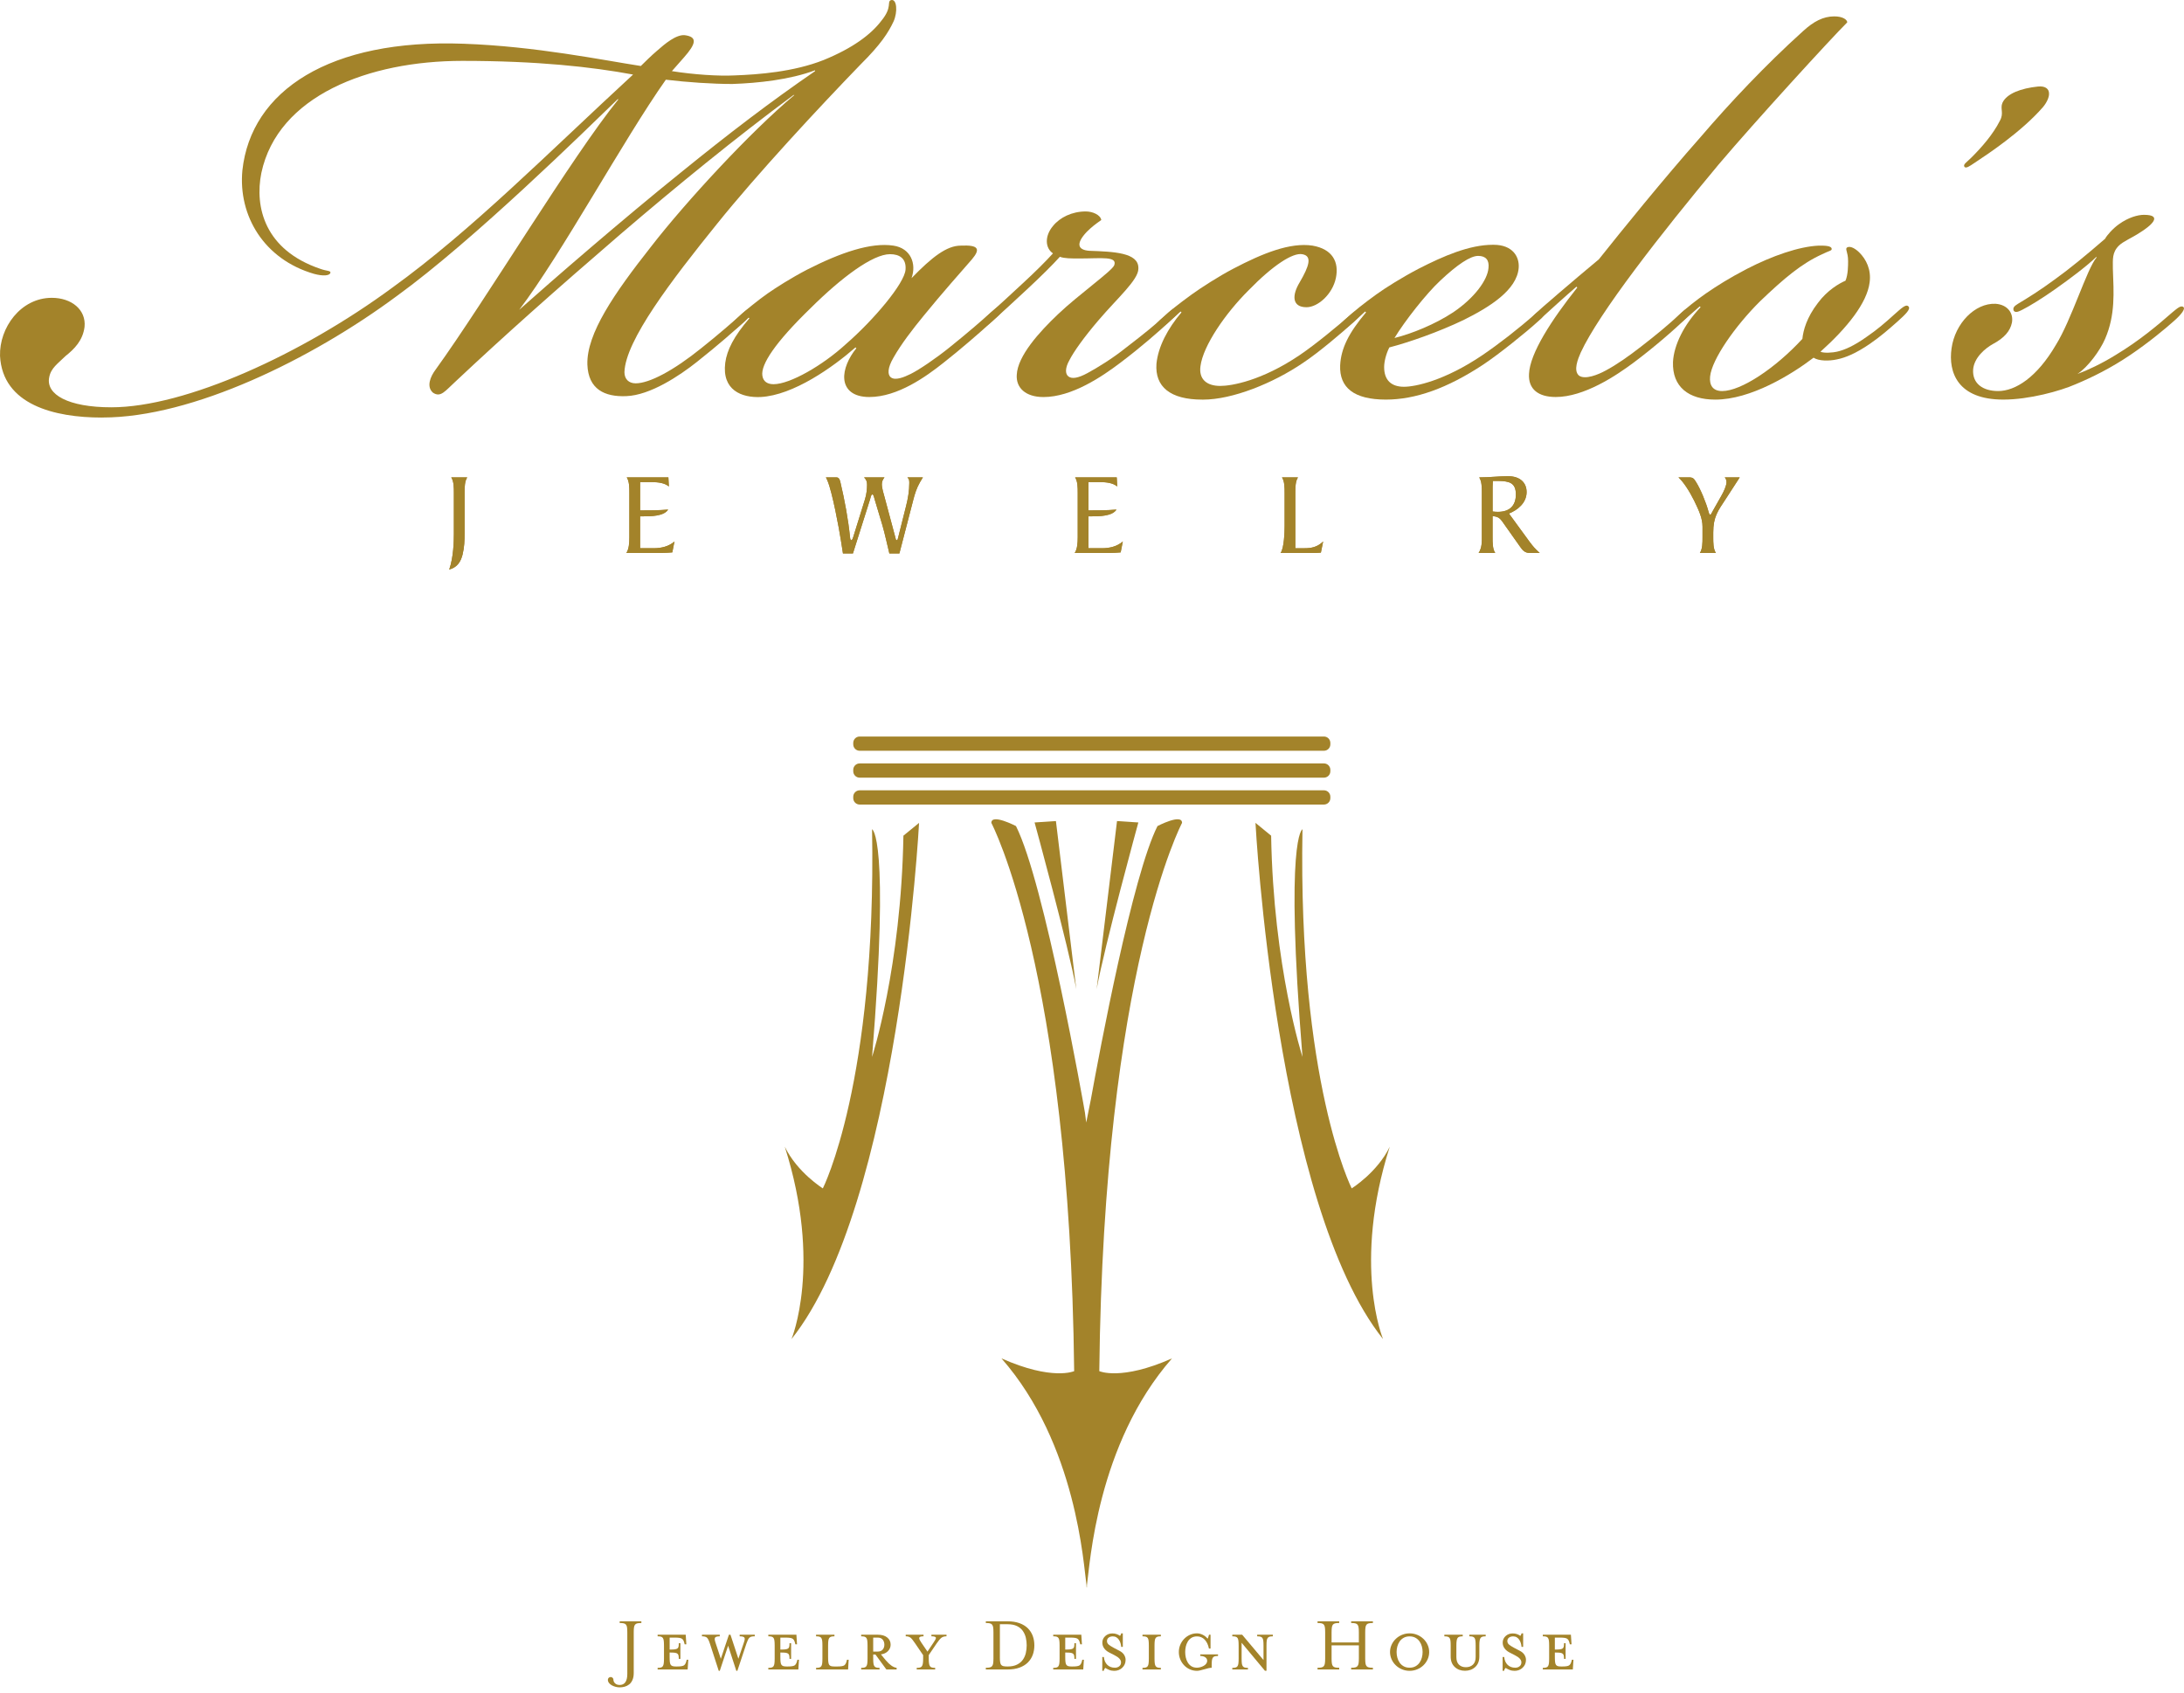 <svg width="400" height="310" viewBox="0 0 400 310" fill="none" xmlns="http://www.w3.org/2000/svg">
<g clip-path="url(#clip0_13_239)">
<path d="M18.643 76.477C9.957 76.477 0.479 74.127 0.005 65.199C-0.153 60.029 3.794 54.547 9.483 54.547C13.115 54.547 15.801 56.739 15.485 59.874C15.17 62.38 13.588 63.946 12.012 65.199C10.588 66.607 9.325 67.391 9.01 69.115C8.378 72.247 12.483 74.598 20.382 74.598C33.968 74.598 55.293 64.883 71.878 52.665C86.411 42.168 100.31 28.068 115.948 13.655C108.365 12.246 98.413 11.149 84.672 11.149C67.455 11.149 50.869 17.571 47.867 31.674C46.604 37.938 48.501 45.774 58.611 49.219C59.871 49.69 60.663 49.532 60.505 50.001C60.347 50.472 59.242 50.627 57.506 50.156C48.343 47.493 43.604 39.504 44.394 31.2C45.972 16.629 60.347 7.074 84.988 8.014C98.097 8.485 110.262 10.991 117.369 12.086C118.159 11.302 119.264 10.207 120.369 9.267C121.79 8.014 123.842 6.29 125.424 6.445C127.792 6.761 127.476 8.014 125.266 10.52C124.477 11.459 123.845 12.088 123.056 13.028C127.005 13.655 131.586 13.968 134.586 13.81C138.852 13.652 145.327 13.181 150.856 10.991C156.227 8.798 159.545 6.292 161.439 3.784C163.492 1.278 162.387 0.341 163.176 0.025C164.284 -0.288 164.439 2.218 163.65 3.942C162.7 5.979 161.279 8.172 157.645 11.775C150.064 19.608 138.691 31.829 131.268 41.07C123.053 51.251 114.525 62.374 114.367 68.17C114.367 69.423 115.156 70.208 116.419 70.208C118.946 70.208 123.369 67.857 128.424 63.783C131.584 61.274 134.268 58.926 136.007 57.358C136.799 56.731 137.428 56.105 137.904 56.576C138.22 57.047 137.589 57.671 136.483 58.769C134.431 60.648 131.586 63.156 127.637 66.288C124.479 68.794 119.108 72.398 114.685 72.555C110.738 72.711 107.736 71.3 107.578 66.757C107.417 61.117 112.475 53.755 119.266 45.14C125.584 36.991 137.431 24.144 145.488 17.408H145.33C134.749 25.241 124.005 34.014 113.58 42.945C101.576 53.283 92.416 61.43 83.411 69.892C81.517 71.616 80.725 72.866 79.304 71.927C78.041 70.829 78.833 68.95 79.78 67.697C88.942 55.007 104.736 28.687 113.267 18.19H113.109C107.265 23.83 86.727 44.04 72.67 54.223C57.032 65.817 35.234 76.469 18.806 76.469H18.648L18.643 76.477ZM124.792 31.516C133.481 24.467 141.062 18.671 149.275 13.031V12.873C144.693 14.597 138.849 15.223 134.113 15.381C130.479 15.381 125.898 15.07 121.948 14.599C114.209 25.564 102.836 46.558 95.095 56.742C101.252 51.259 113.891 40.294 124.79 31.518" fill="#A3832A"/>
<path d="M175.96 44.987C179.278 44.831 179.593 45.613 178.012 47.495C175.96 49.846 172.484 53.762 169.168 57.834C167.113 60.34 165.06 63.004 163.639 65.512C162.534 67.391 162.534 68.644 163.163 69.113C163.955 69.739 165.534 69.113 166.797 68.486C168.376 67.702 171.378 65.665 173.905 63.63C177.223 60.966 179.749 58.774 181.486 57.208C182.435 56.423 183.225 55.639 183.696 56.11C184.172 56.579 183.383 57.363 181.643 58.929C179.588 60.808 175.799 64.101 172.794 66.449C169.637 68.955 164.424 72.716 159.211 72.716C156.209 72.716 154.788 71.305 154.63 69.426C154.472 67.702 155.419 65.512 156.84 63.788L156.682 63.63C152.572 67.233 145.31 72.403 139.305 72.716C135.831 72.871 132.195 71.463 132.829 66.449C133.145 64.101 134.411 61.59 137.252 58.303L137.095 58.147C136.621 58.618 135.987 59.245 135.042 60.027C134.411 60.498 133.934 60.808 133.621 60.498C133.305 60.027 134.092 59.087 135.831 57.521C136.305 57.05 138.989 54.857 140.571 53.762C142.149 52.665 144.836 50.941 147.836 49.377C153.996 46.242 159.524 44.363 163.632 44.989C166.792 45.461 167.895 48.279 166.95 50.943C170.742 47.027 173.426 44.989 175.954 44.989M148.475 56.426C141.999 62.693 139.313 66.767 139.628 68.802C139.786 69.9 140.578 70.368 141.683 70.368C144.683 70.368 150.688 66.923 154.951 63.004C160.006 58.616 165.692 51.88 165.85 49.374C166.008 47.337 164.745 46.553 163.008 46.553C159.848 46.553 154.161 50.785 148.475 56.423" fill="#A3832A"/>
<path d="M208.494 49.219C208.494 51.254 204.702 54.547 201.226 58.618C198.542 61.753 196.647 64.417 195.856 65.983C195.064 67.394 195.064 68.489 195.698 68.96C196.329 69.428 197.434 69.273 199.171 68.333C200.91 67.394 203.752 65.67 206.278 63.635C209.754 60.971 211.649 59.405 213.704 57.526C214.809 56.428 215.759 55.957 216.072 56.27C216.546 56.742 215.441 57.679 214.175 58.934C212.283 60.658 209.12 63.477 205.173 66.454C201.858 68.96 196.329 72.721 191.116 72.721C187.798 72.721 186.062 70.997 186.22 68.649C186.377 65.201 190.327 60.816 193.803 57.526C197.592 53.923 203.594 49.693 204.068 48.595C204.7 46.874 201.697 47.342 197.75 47.342C196.169 47.342 194.908 47.342 194.116 47.029C192.853 48.44 190.643 50.633 188.114 52.983C185.43 55.491 183.533 57.215 181.796 58.781C180.375 60.034 179.744 60.347 179.428 60.034C179.112 59.721 179.586 58.937 181.165 57.529C183.062 55.804 184.483 54.552 187.325 51.888C189.538 49.851 191.59 47.813 192.853 46.403C191.432 45.463 191.274 43.27 192.853 41.391C194.116 39.825 196.329 38.727 198.858 38.727C200.121 38.727 201.542 39.354 201.7 40.294C200.595 41.078 199.963 41.547 199.016 42.489C196.963 44.681 197.437 45.779 199.489 45.934C203.913 46.092 208.494 46.247 208.494 49.066V49.224V49.219Z" fill="#A3832A"/>
<path d="M220.18 73.19C214.336 73.19 211.494 70.839 211.807 66.609C212.123 63.477 213.859 60.187 216.388 57.21L216.23 57.052C215.754 57.523 214.494 58.618 213.544 59.403C212.599 60.184 211.807 60.656 211.491 60.342C211.175 59.874 211.807 59.247 212.439 58.618C214.494 56.739 215.912 55.642 218.283 53.917C220.02 52.665 223.18 50.627 225.864 49.219C231.234 46.398 236.289 44.36 240.397 44.989C244.028 45.616 245.291 47.966 244.662 50.943C244.031 53.92 241.344 56.27 239.289 56.27C236.605 56.27 236.605 54.078 238.026 51.727C239.765 48.751 240.397 46.871 238.502 46.558C236.763 46.245 233.132 48.593 228.708 53.138C224.443 57.368 220.338 63.322 219.864 67.081C219.548 69.431 220.969 70.684 223.498 70.684C225.553 70.684 231.079 69.744 238.029 65.043C241.031 63.006 244.981 59.718 247.507 57.526C248.454 56.742 248.928 56.584 249.246 56.9C249.562 57.368 248.928 57.995 247.978 58.937C245.925 60.819 241.505 64.577 238.66 66.457C233.132 70.218 225.706 73.192 220.338 73.192H220.177L220.18 73.19Z" fill="#A3832A"/>
<path d="M271.51 65.041C274.515 63.004 278.146 60.184 281.149 57.521C282.096 56.737 282.57 56.581 282.885 56.894C283.201 57.365 282.57 58.147 281.622 58.929C279.57 60.811 274.515 64.883 271.673 66.765C265.037 71.152 259.193 73.187 253.822 73.187C247.978 73.187 245.291 70.995 245.449 66.923C245.607 63.788 247.03 60.969 250.188 57.21L250.03 57.052C249.557 57.523 247.817 59.09 246.87 59.874C246.081 60.5 245.607 60.656 245.291 60.342C244.978 59.874 245.609 59.247 246.238 58.618C248.291 56.739 249.714 55.642 252.083 53.917C253.822 52.665 256.822 50.785 259.822 49.219C264.405 46.869 269.142 44.834 273.41 44.834H273.565C277.041 44.834 278.307 47.027 278.149 49.061C277.831 53.136 272.776 56.268 268.039 58.618C263.458 60.811 258.087 62.69 254.456 63.633C253.822 64.885 253.506 66.296 253.506 67.236C253.506 69.586 254.769 70.839 257.14 70.839C259.193 70.839 264.563 69.742 271.513 65.041M266.142 57.21C270.087 54.547 272.46 51.256 272.618 49.061C272.773 47.651 272.142 46.869 270.721 46.869C269.3 46.869 266.931 48.435 263.771 51.412C261.243 53.762 257.295 58.776 255.398 61.908C258.558 61.124 262.824 59.4 266.142 57.208" fill="#A3832A"/>
<path d="M288.727 52.509C286.359 54.547 283.986 56.739 282.251 58.303C281.302 59.087 280.83 59.245 280.512 58.774C280.357 58.303 280.83 57.831 281.302 57.363C281.933 56.736 287.938 51.565 292.835 47.493C296.942 42.323 304.681 32.766 311.473 25.088C316.843 18.821 323.322 11.931 330.269 5.663C332.166 3.942 333.903 3 335.958 3C337.534 3 338.323 3.626 338.323 4.095C335.321 7.074 321.425 22.269 314.788 30.102C304.202 42.794 292.832 57.36 289.512 64.57C289.04 65.665 288.093 67.857 289.198 68.799C290.304 69.581 292.672 68.641 294.095 67.857C296.15 66.762 298.363 65.194 300.574 63.472C303.416 61.277 305.471 59.556 307.523 57.674C308.155 57.047 309.418 55.952 309.891 56.421C310.207 56.736 309.733 57.36 308.786 58.3C306.892 60.182 302.939 63.627 299.153 66.449C295.992 68.799 290.148 72.713 284.935 72.713C281.778 72.713 279.878 71.303 280.038 68.484C280.196 64.725 284.141 58.616 288.883 52.662L288.725 52.504L288.727 52.509Z" fill="#A3832A"/>
<path d="M308.465 58.618C307.363 59.561 306.731 59.874 306.413 59.561C306.1 59.09 306.889 58.305 307.521 57.679C308.626 56.584 310.836 54.86 312.417 53.762C314.47 52.354 316.683 50.941 319.998 49.219C324.577 46.869 329.477 45.145 333.108 44.987C334.213 44.987 335.476 44.987 335.476 45.616C335.476 45.929 335.005 45.929 333.74 46.556C329.95 48.279 326.79 50.943 322.364 55.173C317.783 59.716 313.52 65.828 313.204 68.96C313.046 70.526 313.678 71.624 315.415 71.624C318.891 71.624 325.209 67.394 330.106 62.066C330.264 60.5 330.895 58.15 332.95 55.486C334.684 53.136 336.897 51.883 338.002 51.412C338.479 50.314 338.479 48.593 338.479 47.808C338.479 46.084 337.847 45.616 338.318 45.303C338.95 44.987 339.9 45.616 340.531 46.242C341.792 47.498 342.741 49.377 342.423 51.725C341.952 55.486 338.316 60.029 333.421 64.417C334.053 64.73 335.792 64.572 336.424 64.417C337.845 64.104 339.579 63.319 341.792 61.753C343.844 60.342 345.11 59.247 346.849 57.679C348.27 56.426 349.059 55.642 349.53 56.115C350.007 56.584 349.059 57.526 347.481 58.934C346.057 60.19 344.478 61.598 342.423 63.006C339.897 64.73 338 65.514 336.424 65.828C335.003 66.141 333.103 66.141 332.156 65.514C328.051 68.647 320.625 73.19 314.149 73.19C309.252 73.19 306.25 70.839 306.408 66.296C306.568 63.164 308.46 59.403 311.465 56.268L311.307 56.113C310.202 57.052 309.57 57.676 308.463 58.618" fill="#A3832A"/>
<path d="M375.278 17.26C375.278 17.729 374.965 18.671 374.176 19.611C370.224 24.154 364.064 28.228 361.695 29.794C360.748 30.421 360.114 30.892 359.801 30.576C359.485 30.108 360.116 29.794 361.064 28.855C362.958 26.975 365.011 24.625 366.279 22.119C367.068 20.708 366.279 19.927 366.75 18.829C367.54 17.105 370.226 16.165 373.228 15.852C374.649 15.697 375.278 16.323 375.278 17.108V17.265V17.26Z" fill="#A3832A"/>
<path d="M387.441 65.041C391.864 62.377 395.182 59.558 397.866 57.208C398.655 56.581 399.445 55.797 399.918 56.265C400.234 56.581 399.6 57.521 398.179 58.774C396.603 60.184 393.601 62.688 390.127 65.038C386.651 67.389 383.175 69.113 380.175 70.365C377.331 71.618 371.644 73.187 366.905 73.187C358.532 73.187 356.798 68.173 357.43 63.788C358.061 59.245 361.695 55.484 365.484 55.639C367.697 55.797 368.8 57.363 368.487 59.087C368.168 60.653 367.066 61.908 365.011 63.004C363.59 63.788 361.537 65.512 361.379 67.704C361.222 70.21 363.116 71.621 365.961 71.621C369.121 71.621 373.068 69.115 376.541 63.161C379.383 58.618 382.23 49.219 383.967 47.182V47.024C382.388 48.59 379.07 51.096 376.386 52.978C374.176 54.547 371.647 56.113 370.381 56.736C369.75 57.052 369.121 57.365 368.803 56.894C368.645 56.423 368.803 56.113 369.592 55.639C371.173 54.699 373.697 53.133 376.228 51.254C379.073 49.219 381.915 46.866 385.546 43.734C385.864 43.108 386.969 41.855 388.075 41.07C389.811 39.817 391.551 39.346 392.656 39.346C396.29 39.346 393.919 41.383 391.866 42.639C390.445 43.579 388.867 44.203 388.077 44.987C386.814 46.24 386.972 47.495 386.972 49.219C387.132 53.604 387.446 57.676 385.548 62.064C384.601 64.256 382.391 67.236 380.494 68.489C382.23 67.862 384.914 66.609 387.443 65.041" fill="#A3832A"/>
<path d="M83.126 90.277C83.126 89.299 83.126 88.171 82.645 87.432H85.573C85.092 88.171 85.092 89.299 85.092 90.277V97.634C85.092 98.999 85.049 100.216 84.72 101.56C84.415 102.798 83.801 103.906 82.273 104.318C83.06 102.105 83.126 99.108 83.126 97.784V90.277Z" fill="#A3832A"/>
<path d="M83.126 90.277C83.126 89.299 83.126 88.171 82.645 87.432H85.573C85.092 88.171 85.092 89.299 85.092 90.277V97.634C85.092 98.999 85.049 100.216 84.72 101.56C84.415 102.798 83.801 103.906 82.273 104.318C83.06 102.105 83.126 99.108 83.126 97.784V90.277Z" fill="#A3832A"/>
<path d="M117.237 100.409H119.748C121.105 100.409 122.503 100.086 123.529 99.172L123.135 101.171C122.546 101.212 121.826 101.278 121.039 101.278H114.721C115.2 100.539 115.266 99.411 115.266 98.433V90.272C115.266 89.296 115.266 88.166 114.784 87.43H122.414L122.503 89.1C121.736 88.451 120.557 88.296 119.269 88.296H117.237V93.483C118.92 93.483 120.687 93.483 122.371 93.33C121.607 94.568 119.136 94.568 117.782 94.568H117.234V100.404L117.237 100.409Z" fill="#A3832A"/>
<path d="M117.237 100.409H119.748C121.105 100.409 122.503 100.086 123.529 99.172L123.135 101.171C122.546 101.212 121.826 101.278 121.039 101.278H114.721C115.2 100.539 115.266 99.411 115.266 98.433V90.272C115.266 89.296 115.266 88.166 114.784 87.43H122.414L122.503 89.1C121.736 88.451 120.557 88.296 119.269 88.296H117.237V93.483C118.92 93.483 120.687 93.483 122.371 93.33C121.607 94.568 119.136 94.568 117.782 94.568H117.234V100.404L117.237 100.409Z" fill="#A3832A"/>
<path d="M154.388 101.364L154.016 99.001C153.644 96.615 152.442 90.17 151.569 88.084C151.459 87.824 151.37 87.608 151.261 87.435H153.206C153.665 87.435 153.818 87.891 153.907 88.26C154.716 91.665 155.351 95.138 155.677 98.329C155.72 98.741 155.766 98.935 155.916 98.935C156.092 98.935 156.201 98.545 156.265 98.372L158.406 91.494C158.735 90.452 158.801 89.475 158.801 88.782C158.801 88.173 158.669 87.87 158.254 87.435H161.992C161.684 87.847 161.511 88.171 161.511 88.695C161.511 89.411 161.839 90.432 162.015 91.081L163.981 98.418C164.067 98.721 164.067 98.937 164.243 98.937C164.375 98.937 164.442 98.741 164.505 98.418L165.947 92.688C166.296 91.321 166.537 89.89 166.537 88.459C166.537 88.003 166.517 87.74 166.189 87.437H169.028L168.503 88.306C167.869 89.413 167.543 90.455 167.238 91.67L164.722 101.369H162.886C162.448 99.615 162.099 97.855 161.574 96.075L160.24 91.626C160.064 91.041 159.998 90.562 159.782 90.562C159.542 90.562 159.476 91.041 159.3 91.626L157.182 98.308C156.853 99.332 156.545 100.351 156.216 101.367H154.38L154.388 101.364Z" fill="#A3832A"/>
<path d="M154.388 101.364L154.016 99.001C153.644 96.615 152.442 90.17 151.569 88.084C151.459 87.824 151.37 87.608 151.261 87.435H153.206C153.665 87.435 153.818 87.891 153.907 88.26C154.716 91.665 155.351 95.138 155.677 98.329C155.72 98.741 155.766 98.935 155.916 98.935C156.092 98.935 156.201 98.545 156.265 98.372L158.406 91.494C158.735 90.452 158.801 89.475 158.801 88.782C158.801 88.173 158.669 87.87 158.254 87.435H161.992C161.684 87.847 161.511 88.171 161.511 88.695C161.511 89.411 161.839 90.432 162.015 91.081L163.981 98.418C164.067 98.721 164.067 98.937 164.243 98.937C164.375 98.937 164.442 98.741 164.505 98.418L165.947 92.688C166.296 91.321 166.537 89.89 166.537 88.459C166.537 88.003 166.517 87.74 166.189 87.437H169.028L168.503 88.306C167.869 89.413 167.543 90.455 167.238 91.67L164.722 101.369H162.886C162.448 99.615 162.099 97.855 161.574 96.075L160.24 91.626C160.064 91.041 159.998 90.562 159.782 90.562C159.542 90.562 159.476 91.041 159.3 91.626L157.182 98.308C156.853 99.332 156.545 100.351 156.216 101.367H154.38L154.388 101.364Z" fill="#A3832A"/>
<path d="M199.349 100.409H201.863C203.218 100.409 204.618 100.086 205.644 99.172L205.252 101.171C204.661 101.212 203.941 101.278 203.154 101.278H196.836C197.317 100.539 197.383 99.411 197.383 98.433V90.272C197.383 89.296 197.383 88.166 196.902 87.43H204.532L204.618 89.1C203.852 88.451 202.673 88.296 201.381 88.296H199.349V93.483C201.03 93.483 202.802 93.483 204.483 93.33C203.719 94.568 201.252 94.568 199.897 94.568H199.349V100.404V100.409Z" fill="#A3832A"/>
<path d="M199.349 100.409H201.863C203.218 100.409 204.618 100.086 205.644 99.172L205.252 101.171C204.661 101.212 203.941 101.278 203.154 101.278H196.836C197.317 100.539 197.383 99.411 197.383 98.433V90.272C197.383 89.296 197.383 88.166 196.902 87.43H204.532L204.618 89.1C203.852 88.451 202.673 88.296 201.381 88.296H199.349V93.483C201.03 93.483 202.802 93.483 204.483 93.33C203.719 94.568 201.252 94.568 199.897 94.568H199.349V100.404V100.409Z" fill="#A3832A"/>
<path d="M235.276 90.277C235.276 89.299 235.276 88.171 234.794 87.432H237.725C237.242 88.171 237.242 89.299 237.242 90.277V100.412H238.904C240.127 100.412 241.242 100.236 242.337 99.172L241.922 101.214C241.484 101.255 241.023 101.28 240.588 101.28H234.532C235.189 100.435 235.276 97.374 235.276 96.355V90.277Z" fill="#A3832A"/>
<path d="M235.276 90.277C235.276 89.299 235.276 88.171 234.794 87.432H237.725C237.242 88.171 237.242 89.299 237.242 90.277V100.412H238.904C240.127 100.412 241.242 100.236 242.337 99.172L241.922 101.214C241.484 101.255 241.023 101.28 240.588 101.28H234.532C235.189 100.435 235.276 97.374 235.276 96.355V90.277Z" fill="#A3832A"/>
<path d="M280.166 99.261C280.8 100.106 281.103 100.453 281.999 101.28H280.209C279.267 101.28 278.852 100.781 278.373 100.086L275.704 96.309C274.785 95.006 274.635 94.639 273.367 94.529V98.436C273.367 99.414 273.367 100.542 273.848 101.28H270.81C271.444 100.282 271.401 99.238 271.401 98.306V90.277C271.401 89.301 271.401 88.171 270.919 87.435C272.753 87.435 274.507 87.218 276.208 87.218C278.437 87.218 279.598 88.433 279.598 90.126C279.598 92.123 277.935 93.427 276.364 94.056L280.166 99.263V99.261ZM273.369 93.684C273.698 93.727 274.024 93.748 274.352 93.748C276.473 93.748 277.632 92.622 277.632 90.559C277.632 88.39 276.389 88.127 274.441 88.084H273.415C273.392 88.41 273.372 88.779 273.372 89.126V93.684H273.369Z" fill="#A3832A"/>
<path d="M280.166 99.261C280.8 100.106 281.103 100.453 281.999 101.28H280.209C279.267 101.28 278.852 100.781 278.373 100.086L275.704 96.309C274.785 95.006 274.635 94.639 273.367 94.529V98.436C273.367 99.414 273.367 100.542 273.848 101.28H270.81C271.444 100.282 271.401 99.238 271.401 98.306V90.277C271.401 89.301 271.401 88.171 270.919 87.435C272.753 87.435 274.507 87.218 276.208 87.218C278.437 87.218 279.598 88.433 279.598 90.126C279.598 92.123 277.935 93.427 276.364 94.056L280.166 99.263V99.261ZM273.369 93.684C273.698 93.727 274.024 93.748 274.352 93.748C276.473 93.748 277.632 92.622 277.632 90.559C277.632 88.39 276.389 88.127 274.441 88.084H273.415C273.392 88.41 273.372 88.779 273.372 89.126V93.684H273.369Z" fill="#A3832A"/>
<path d="M311.335 101.278C311.816 100.542 311.816 99.411 311.816 98.433V96.457C311.816 94.939 311.159 93.485 310.289 91.705C309.413 89.925 308.297 88.232 307.403 87.43H309.28C310.07 87.43 310.222 87.626 310.614 88.255C311.468 89.602 312.473 92.075 312.889 93.615C312.973 93.941 313.062 94.267 313.237 94.267C313.367 94.267 313.52 93.9 313.739 93.508L315.224 90.883C315.728 90.014 316.209 88.95 316.209 88.301C316.209 87.975 316.12 87.695 315.881 87.432H318.633L316.143 91.275C314.613 93.595 313.782 94.659 313.782 97.524V98.436C313.782 99.414 313.782 100.542 314.264 101.28H311.335V101.278Z" fill="#A3832A"/>
<path d="M311.335 101.278C311.816 100.542 311.816 99.411 311.816 98.433V96.457C311.816 94.939 311.159 93.485 310.289 91.705C309.413 89.925 308.297 88.232 307.403 87.43H309.28C310.07 87.43 310.222 87.626 310.614 88.255C311.468 89.602 312.473 92.075 312.889 93.615C312.973 93.941 313.062 94.267 313.237 94.267C313.367 94.267 313.52 93.9 313.739 93.508L315.224 90.883C315.728 90.014 316.209 88.95 316.209 88.301C316.209 87.975 316.12 87.695 315.881 87.432H318.633L316.143 91.275C314.613 93.595 313.782 94.659 313.782 97.524V98.436C313.782 99.414 313.782 100.542 314.264 101.28H311.335V101.278Z" fill="#A3832A"/>
<path d="M229.941 150.708C229.941 150.708 233.628 220.59 253.305 245.256C253.305 245.256 247.631 231.693 254.535 210.022C252.269 214.725 247.565 217.656 247.565 217.656C247.565 217.656 237.728 198.277 238.548 151.882C238.548 151.882 235.268 153.056 238.548 193.579C238.548 193.579 233.218 177.136 232.808 153.059L229.941 150.711V150.708Z" fill="#A3832A"/>
<path d="M168.328 150.708C168.328 150.708 164.638 220.59 144.963 245.256C144.963 245.256 150.637 231.693 143.733 210.022C146 214.725 150.703 217.656 150.703 217.656C150.703 217.656 160.54 198.277 159.72 151.882C159.72 151.882 163 153.056 159.72 193.579C159.72 193.579 165.05 177.136 165.46 153.059L168.33 150.711L168.328 150.708Z" fill="#A3832A"/>
<path d="M214.654 248.795C200.854 264.525 199.619 286.672 199.072 290.311C199.059 290.4 199.046 290.482 199.031 290.545C199.018 290.479 199.006 290.4 198.993 290.311C198.445 286.672 197.22 264.528 183.421 248.795C192.746 252.943 196.734 251.13 196.734 251.13C195.912 177.724 181.564 150.713 181.564 150.713C181.564 148.941 186.077 151.299 186.077 151.299C191.295 161.653 198.428 202.14 198.703 203.757L198.944 205.593L199.785 201.397C201.43 192.334 207.427 160.339 211.993 151.299C211.993 151.299 216.493 148.938 216.493 150.713C216.493 150.713 202.145 177.724 201.336 251.13C201.336 251.13 205.326 252.943 214.649 248.795" fill="#A3832A"/>
<path d="M199.072 290.309V290.828C199.072 290.828 199.059 290.739 199.031 290.543C199.044 290.477 199.059 290.398 199.072 290.309Z" fill="#A3832A"/>
<path d="M199.031 290.543C199.006 290.736 198.993 290.831 198.993 290.831V290.309C199.006 290.4 199.018 290.479 199.031 290.545" fill="#A3832A"/>
<path d="M189.484 150.637C189.484 150.637 195.7 173.281 197.121 181.17L193.393 150.382L189.484 150.637Z" fill="#A3832A"/>
<path d="M208.489 150.637C208.489 150.637 202.273 173.281 200.852 181.17L204.582 150.382L208.489 150.637Z" fill="#A3832A"/>
<path d="M242.482 137.505H157.444C156.8 137.505 156.272 136.977 156.272 136.333V136.068C156.272 135.424 156.8 134.897 157.444 134.897H242.482C243.127 134.897 243.654 135.424 243.654 136.068V136.333C243.654 136.977 243.127 137.505 242.482 137.505Z" fill="#A3832A"/>
<path d="M242.482 142.432H157.444C156.8 142.432 156.272 141.905 156.272 141.261V140.996C156.272 140.352 156.8 139.824 157.444 139.824H242.482C243.127 139.824 243.654 140.352 243.654 140.996V141.261C243.654 141.905 243.127 142.432 242.482 142.432Z" fill="#A3832A"/>
<path d="M242.482 147.357H157.444C156.8 147.357 156.272 146.83 156.272 146.186V145.921C156.272 145.277 156.8 144.749 157.444 144.749H242.482C243.127 144.749 243.654 145.277 243.654 145.921V146.186C243.654 146.83 243.127 147.357 242.482 147.357Z" fill="#A3832A"/>
<path d="M114.53 308.106C114.772 307.773 114.891 307.263 114.891 306.578V298.964C114.891 298.572 114.874 298.269 114.84 298.053C114.805 297.836 114.744 297.673 114.649 297.561C114.555 297.447 114.423 297.37 114.245 297.324C114.069 297.281 113.817 297.258 113.496 297.258V296.95H117.466V297.258C117.143 297.258 116.89 297.281 116.715 297.324C116.539 297.368 116.404 297.447 116.312 297.561C116.216 297.673 116.154 297.836 116.119 298.053C116.083 298.269 116.068 298.572 116.068 298.964V306.418C116.068 306.917 115.992 307.34 115.839 307.689C115.688 308.038 115.485 308.31 115.235 308.506C114.986 308.702 114.711 308.84 114.413 308.924C114.112 309.008 113.807 309.048 113.493 309.048C113.267 309.048 113.027 309.018 112.773 308.954C112.518 308.891 112.281 308.799 112.067 308.682C111.851 308.565 111.675 308.417 111.54 308.241C111.403 308.066 111.334 307.869 111.334 307.653C111.334 307.515 111.385 307.398 111.482 307.302C111.581 307.205 111.703 307.154 111.851 307.154C111.988 307.154 112.106 307.202 112.202 307.302C112.302 307.401 112.35 307.515 112.35 307.653C112.35 307.897 112.452 308.119 112.661 308.315C112.864 308.511 113.147 308.608 113.498 308.608C113.949 308.608 114.293 308.442 114.535 308.109" fill="#A3832A"/>
<path d="M125.246 305.033C125.447 304.905 125.597 304.656 125.694 304.284L125.768 303.989H126.06L125.943 305.769H120.445V305.473C120.71 305.473 120.916 305.45 121.064 305.407C121.212 305.364 121.321 305.282 121.4 305.168C121.479 305.048 121.533 304.882 121.563 304.666C121.591 304.449 121.609 304.146 121.609 303.754V301.401C121.609 301.009 121.594 300.706 121.563 300.49C121.533 300.276 121.482 300.11 121.4 299.998C121.321 299.886 121.209 299.807 121.064 299.761C120.916 299.718 120.71 299.695 120.445 299.695V299.402H125.589L125.704 301.164H125.396L125.322 300.874C125.233 300.51 125.088 300.263 124.881 300.131C124.675 299.998 124.26 299.934 123.631 299.934H122.646V302.124H122.732C123.124 302.124 123.42 302.109 123.621 302.079C123.822 302.048 123.975 301.995 124.077 301.918C124.179 301.839 124.247 301.73 124.275 301.587C124.306 301.445 124.319 301.236 124.319 300.961H124.614V303.828H124.319C124.319 303.563 124.303 303.36 124.275 303.217C124.247 303.077 124.179 302.962 124.077 302.881C123.975 302.797 123.82 302.741 123.613 302.71C123.407 302.682 123.114 302.669 122.73 302.669H122.643V303.52C122.643 303.912 122.656 304.215 122.686 304.432C122.714 304.646 122.768 304.811 122.849 304.923C122.928 305.035 123.04 305.114 123.188 305.157C123.336 305.201 123.542 305.224 123.804 305.224H123.98C124.617 305.224 125.037 305.16 125.238 305.033" fill="#A3832A"/>
<path d="M135.236 303.813L136.249 300.816C136.348 300.541 136.397 300.329 136.397 300.184C136.397 300.008 136.326 299.884 136.185 299.807C136.043 299.733 135.803 299.695 135.472 299.695V299.402H138.235V299.695C138.001 299.695 137.808 299.713 137.655 299.746C137.505 299.782 137.377 299.845 137.275 299.937C137.174 300.029 137.079 300.156 136.995 300.319C136.914 300.482 136.822 300.703 136.723 300.989L135.047 306.016H134.856L133.356 301.414L131.828 306.016H131.637L130.005 300.989C129.829 300.449 129.651 300.1 129.475 299.94C129.3 299.777 128.994 299.695 128.564 299.695V299.402H131.826V299.695C131.502 299.695 131.266 299.733 131.12 299.807C130.97 299.881 130.901 300.016 130.901 300.212C130.901 300.36 130.945 300.561 131.031 300.816L132.019 303.813L133.504 299.402H133.784L135.238 303.813H135.236Z" fill="#A3832A"/>
<path d="M145.518 305.033C145.72 304.905 145.867 304.656 145.967 304.284L146.04 303.989H146.333L146.216 305.769H140.718V305.473C140.981 305.473 141.189 305.45 141.337 305.407C141.482 305.364 141.597 305.282 141.676 305.168C141.755 305.048 141.808 304.882 141.836 304.666C141.867 304.449 141.882 304.146 141.882 303.754V301.401C141.882 301.009 141.867 300.706 141.836 300.49C141.808 300.276 141.752 300.11 141.676 299.998C141.597 299.886 141.485 299.807 141.337 299.761C141.189 299.718 140.983 299.695 140.718 299.695V299.402H145.862L145.977 301.164H145.671L145.597 300.874C145.508 300.51 145.363 300.263 145.157 300.131C144.951 299.998 144.535 299.934 143.906 299.934H142.921V302.124H143.01C143.402 302.124 143.7 302.109 143.899 302.079C144.1 302.048 144.253 301.995 144.355 301.918C144.459 301.839 144.525 301.73 144.553 301.587C144.584 301.445 144.599 301.236 144.599 300.961H144.892V303.828H144.599C144.599 303.563 144.584 303.36 144.553 303.217C144.525 303.077 144.459 302.962 144.355 302.881C144.253 302.797 144.097 302.741 143.894 302.71C143.687 302.682 143.392 302.669 143.01 302.669H142.921V303.52C142.921 303.912 142.936 304.215 142.964 304.432C142.995 304.646 143.048 304.811 143.127 304.923C143.206 305.035 143.318 305.114 143.466 305.157C143.614 305.201 143.817 305.224 144.085 305.224H144.26C144.897 305.224 145.317 305.16 145.518 305.033Z" fill="#A3832A"/>
<path d="M150.581 300.492C150.55 300.276 150.499 300.113 150.421 300.001C150.342 299.889 150.23 299.81 150.082 299.764C149.934 299.721 149.728 299.698 149.463 299.698V299.405H152.83V299.698C152.565 299.698 152.361 299.721 152.218 299.764C152.076 299.81 151.964 299.889 151.88 300.001C151.798 300.113 151.742 300.276 151.712 300.492C151.681 300.706 151.666 301.012 151.666 301.404V303.52C151.666 303.912 151.681 304.215 151.712 304.432C151.74 304.646 151.793 304.811 151.872 304.923C151.951 305.035 152.063 305.114 152.211 305.157C152.358 305.201 152.562 305.224 152.83 305.224H153.344C153.981 305.224 154.401 305.16 154.599 305.033C154.801 304.905 154.951 304.656 155.048 304.284L155.121 303.989H155.432L155.33 305.769H149.466V305.473C149.73 305.473 149.937 305.45 150.084 305.407C150.23 305.364 150.342 305.282 150.423 305.165C150.502 305.048 150.555 304.882 150.583 304.666C150.614 304.449 150.627 304.146 150.627 303.754V301.404C150.627 301.012 150.612 300.706 150.583 300.492" fill="#A3832A"/>
<path d="M162.252 304.108C162.575 304.49 162.901 304.803 163.23 305.04C163.558 305.28 163.887 305.425 164.22 305.473V305.769H162.338L160.339 303.034H159.927V303.754C159.927 304.146 159.942 304.449 159.973 304.666C160.003 304.88 160.057 305.048 160.141 305.165C160.222 305.282 160.334 305.364 160.479 305.407C160.622 305.453 160.826 305.473 161.09 305.473V305.769H157.724V305.473C157.989 305.473 158.195 305.45 158.343 305.407C158.488 305.364 158.6 305.282 158.681 305.165C158.76 305.048 158.814 304.882 158.844 304.666C158.872 304.449 158.89 304.146 158.89 303.754V301.404C158.89 301.012 158.875 300.709 158.844 300.492C158.814 300.276 158.76 300.113 158.681 300.001C158.6 299.889 158.49 299.81 158.343 299.764C158.195 299.721 157.989 299.698 157.724 299.698V299.405H160.767C161.503 299.405 162.078 299.573 162.496 299.912C162.914 300.25 163.12 300.688 163.12 301.228C163.12 301.679 162.957 302.068 162.634 302.405C162.31 302.738 161.88 302.939 161.34 303.008L162.252 304.111V304.108ZM161.663 300.301C161.457 300.057 161.157 299.934 160.764 299.934H159.927V302.491H160.764C161.157 302.491 161.457 302.371 161.663 302.13C161.87 301.89 161.972 301.59 161.972 301.228C161.972 300.866 161.867 300.548 161.663 300.301Z" fill="#A3832A"/>
<path d="M170.1 303.754C170.1 304.136 170.115 304.437 170.151 304.658C170.184 304.88 170.24 305.048 170.322 305.165C170.398 305.282 170.51 305.364 170.66 305.407C170.808 305.453 171.012 305.473 171.276 305.473V305.769H167.897V305.473C168.162 305.473 168.366 305.45 168.516 305.407C168.664 305.364 168.773 305.282 168.852 305.165C168.931 305.048 168.99 304.88 169.023 304.658C169.056 304.437 169.074 304.136 169.074 303.754V303.151L167.604 300.989C167.25 300.459 166.97 300.113 166.759 299.945C166.548 299.779 166.255 299.693 165.883 299.693V299.4H169.145V299.693C168.615 299.693 168.351 299.805 168.351 300.031C168.351 300.199 168.473 300.456 168.717 300.81L169.866 302.501L170.999 300.81C171.271 300.418 171.411 300.143 171.411 299.988C171.411 299.792 171.136 299.693 170.589 299.693V299.4H173.352V299.693C172.957 299.693 172.647 299.784 172.417 299.965C172.186 300.146 171.9 300.487 171.557 300.986L170.1 303.133V303.749V303.754Z" fill="#A3832A"/>
<path d="M180.553 305.458C180.874 305.458 181.126 305.438 181.302 305.392C181.478 305.348 181.613 305.267 181.707 305.15C181.799 305.033 181.862 304.867 181.898 304.651C181.931 304.437 181.949 304.131 181.949 303.739V298.964C181.949 298.572 181.931 298.269 181.898 298.053C181.862 297.836 181.799 297.673 181.707 297.561C181.613 297.447 181.478 297.37 181.302 297.324C181.126 297.281 180.874 297.258 180.553 297.258V296.95H184.536C185.369 296.95 186.097 297.065 186.719 297.289C187.337 297.515 187.852 297.826 188.254 298.228C188.654 298.631 188.954 299.099 189.151 299.631C189.347 300.166 189.443 300.742 189.443 301.358C189.443 301.974 189.344 302.552 189.151 303.087C188.954 303.619 188.654 304.088 188.254 304.49C187.852 304.893 187.337 305.203 186.719 305.432C186.095 305.657 185.369 305.771 184.536 305.771H180.553V305.46V305.458ZM183.125 303.52C183.125 303.912 183.143 304.215 183.179 304.432C183.212 304.646 183.273 304.811 183.362 304.923C183.451 305.035 183.581 305.114 183.752 305.157C183.923 305.201 184.172 305.224 184.495 305.224H184.554C185.239 305.224 185.812 305.109 186.273 304.877C186.734 304.648 187.09 304.345 187.345 303.973C187.6 303.601 187.78 303.194 187.882 302.746C187.984 302.3 188.038 301.837 188.038 301.355C188.038 300.874 187.987 300.413 187.882 299.965C187.78 299.519 187.6 299.109 187.345 298.73C187.09 298.353 186.734 298.053 186.273 297.826C185.812 297.599 185.239 297.487 184.554 297.487H183.128V303.515L183.125 303.52Z" fill="#A3832A"/>
<path d="M197.699 305.033C197.9 304.905 198.051 304.656 198.147 304.284L198.221 303.989H198.514L198.397 305.769H192.899V305.473C193.164 305.473 193.37 305.45 193.518 305.407C193.663 305.364 193.775 305.282 193.854 305.168C193.933 305.048 193.986 304.882 194.017 304.666C194.048 304.449 194.063 304.146 194.063 303.754V301.401C194.063 301.009 194.048 300.706 194.017 300.49C193.989 300.276 193.935 300.11 193.854 299.998C193.775 299.886 193.663 299.807 193.518 299.761C193.37 299.718 193.164 299.695 192.899 299.695V299.402H198.043L198.158 301.164H197.849L197.776 300.874C197.689 300.51 197.541 300.263 197.335 300.131C197.131 299.998 196.714 299.934 196.085 299.934H195.099V302.124H195.188C195.581 302.124 195.876 302.109 196.077 302.079C196.278 302.048 196.431 301.995 196.533 301.918C196.635 301.839 196.704 301.73 196.732 301.587C196.762 301.445 196.777 301.236 196.777 300.961H197.07V303.828H196.777C196.777 303.563 196.762 303.36 196.732 303.217C196.704 303.077 196.635 302.962 196.533 302.881C196.429 302.797 196.276 302.741 196.069 302.71C195.863 302.682 195.57 302.669 195.188 302.669H195.099V303.52C195.099 303.912 195.115 304.215 195.145 304.432C195.173 304.646 195.227 304.811 195.308 304.923C195.384 305.035 195.499 305.114 195.644 305.157C195.792 305.201 195.998 305.224 196.26 305.224H196.439C197.075 305.224 197.496 305.16 197.697 305.033" fill="#A3832A"/>
<path d="M205.55 305.453C205.143 305.83 204.649 306.021 204.073 306.021C203.74 306.021 203.434 305.965 203.154 305.85C202.876 305.738 202.632 305.613 202.426 305.476C202.367 305.544 202.311 305.626 202.258 305.718C202.201 305.812 202.168 305.911 202.148 306.021H201.883V303.492H202.176C202.237 304.111 202.448 304.589 202.808 304.933C203.172 305.274 203.633 305.448 204.188 305.448C204.511 305.448 204.781 305.358 204.995 305.183C205.211 305.007 205.318 304.765 205.318 304.462C205.318 303.991 204.916 303.556 204.114 303.153L203.113 302.641C202.739 302.445 202.443 302.196 202.224 301.89C202.003 301.587 201.893 301.238 201.893 300.846C201.893 300.375 202.072 299.978 202.423 299.654C202.777 299.331 203.212 299.168 203.732 299.168C204.017 299.168 204.274 299.209 204.511 299.293C204.745 299.374 204.952 299.484 205.13 299.611L205.145 299.593C205.262 299.445 205.331 299.298 205.349 299.153H205.644V301.635H205.349C205.329 301.391 205.285 301.157 205.217 300.938C205.148 300.716 205.054 300.515 204.929 300.329C204.807 300.143 204.651 299.993 204.465 299.881C204.279 299.766 204.058 299.71 203.803 299.71C203.5 299.71 203.248 299.787 203.047 299.939C202.846 300.09 202.744 300.299 202.744 300.563C202.744 300.808 202.838 301.017 203.024 301.187C203.21 301.358 203.544 301.572 204.022 301.826L205.008 302.341C205.397 302.537 205.688 302.784 205.876 303.084C206.059 303.382 206.154 303.688 206.154 304.001C206.154 304.589 205.95 305.071 205.545 305.45" fill="#A3832A"/>
<path d="M209.248 305.769V305.473C209.515 305.473 209.719 305.45 209.864 305.407C210.012 305.364 210.124 305.282 210.203 305.165C210.282 305.048 210.335 304.882 210.363 304.666C210.394 304.449 210.409 304.146 210.409 303.754V301.404C210.409 301.012 210.394 300.706 210.363 300.492C210.335 300.276 210.282 300.113 210.203 300.001C210.124 299.889 210.012 299.81 209.864 299.764C209.716 299.721 209.513 299.698 209.248 299.698V299.405H212.614V299.698C212.349 299.698 212.146 299.721 212.003 299.764C211.86 299.81 211.748 299.889 211.664 300.001C211.58 300.113 211.527 300.276 211.496 300.492C211.468 300.706 211.45 301.012 211.45 301.404V303.754C211.45 304.146 211.468 304.449 211.496 304.666C211.527 304.88 211.58 305.048 211.664 305.165C211.748 305.282 211.86 305.364 212.003 305.407C212.146 305.453 212.349 305.473 212.614 305.473V305.769H209.248Z" fill="#A3832A"/>
<path d="M220.521 305.753C219.933 305.929 219.5 306.018 219.228 306.018C218.777 306.018 218.346 305.932 217.939 305.753C217.534 305.578 217.178 305.328 216.875 305.01C216.569 304.691 216.332 304.322 216.161 303.902C215.988 303.479 215.904 303.039 215.904 302.578C215.904 302.117 215.988 301.681 216.161 301.264C216.332 300.846 216.574 300.479 216.882 300.161C217.19 299.843 217.547 299.596 217.949 299.42C218.349 299.242 218.777 299.155 219.228 299.155C219.579 299.155 219.938 299.247 220.3 299.425C220.661 299.609 220.949 299.84 221.165 300.125C221.214 300.077 221.26 299.98 221.305 299.838C221.351 299.695 221.389 299.55 221.43 299.405H221.71V301.946H221.418C221.28 301.251 221.02 300.704 220.638 300.309C220.256 299.912 219.788 299.713 219.228 299.713C218.835 299.713 218.499 299.8 218.219 299.97C217.939 300.143 217.715 300.37 217.544 300.655C217.374 300.94 217.251 301.249 217.178 301.58C217.104 301.913 217.068 302.247 217.068 302.578C217.068 302.909 217.104 303.245 217.178 303.579C217.251 303.912 217.374 304.22 217.544 304.503C217.715 304.788 217.939 305.015 218.219 305.188C218.499 305.361 218.835 305.445 219.228 305.445C219.413 305.445 219.617 305.415 219.839 305.356C220.058 305.297 220.264 305.213 220.455 305.106C220.646 305 220.801 304.867 220.918 304.709C221.036 304.551 221.097 304.381 221.097 304.195C221.097 303.912 220.977 303.691 220.743 303.535C220.506 303.377 220.203 303.298 219.831 303.298V303.006H223.08V303.298C222.816 303.298 222.612 303.321 222.469 303.365C222.327 303.408 222.215 303.489 222.131 303.607C222.049 303.726 221.993 303.892 221.962 304.108C221.934 304.322 221.919 304.628 221.919 305.02V305.46C221.606 305.46 221.14 305.56 220.524 305.756" fill="#A3832A"/>
<path d="M226.814 300.492C226.783 300.276 226.73 300.113 226.651 300.001C226.572 299.889 226.46 299.81 226.314 299.764C226.167 299.721 225.963 299.698 225.696 299.698V299.405H227.504L231.413 304.05V301.406C231.413 301.014 231.397 300.709 231.369 300.495C231.341 300.278 231.285 300.115 231.209 300.003C231.13 299.891 231.018 299.812 230.87 299.766C230.725 299.723 230.516 299.7 230.254 299.7V299.407H233.119V299.7C232.854 299.7 232.65 299.723 232.51 299.766C232.368 299.812 232.256 299.891 232.171 300.003C232.087 300.115 232.031 300.278 232.001 300.495C231.973 300.709 231.958 301.014 231.958 301.406V306.008H231.677L227.402 300.877V303.757C227.402 304.149 227.417 304.452 227.443 304.668C227.473 304.882 227.529 305.05 227.613 305.168C227.695 305.285 227.809 305.366 227.949 305.409C228.089 305.455 228.296 305.476 228.561 305.476V305.771H225.696V305.476C225.961 305.476 226.164 305.453 226.314 305.409C226.46 305.366 226.574 305.285 226.651 305.168C226.73 305.05 226.783 304.885 226.814 304.668C226.842 304.452 226.857 304.149 226.857 303.757V301.406C226.857 301.014 226.842 300.709 226.814 300.495" fill="#A3832A"/>
<path d="M243.878 303.739C243.878 304.131 243.896 304.437 243.931 304.651C243.962 304.867 244.028 305.033 244.122 305.15C244.216 305.267 244.349 305.348 244.525 305.392C244.7 305.438 244.952 305.458 245.276 305.458V305.769H241.308V305.458C241.629 305.458 241.881 305.438 242.057 305.392C242.235 305.348 242.368 305.267 242.462 305.15C242.554 305.033 242.617 304.867 242.653 304.651C242.686 304.437 242.704 304.131 242.704 303.739V298.964C242.704 298.572 242.686 298.269 242.653 298.053C242.617 297.836 242.554 297.673 242.462 297.561C242.368 297.447 242.233 297.37 242.057 297.324C241.881 297.281 241.629 297.258 241.308 297.258V296.95H245.276V297.258C244.952 297.258 244.703 297.281 244.525 297.324C244.349 297.368 244.214 297.447 244.122 297.561C244.028 297.673 243.962 297.836 243.931 298.053C243.898 298.269 243.878 298.572 243.878 298.964V300.816H248.874V298.964C248.874 298.582 248.859 298.279 248.823 298.06C248.787 297.839 248.724 297.673 248.632 297.561C248.538 297.447 248.4 297.37 248.22 297.324C248.039 297.281 247.787 297.258 247.463 297.258V296.95H251.449V297.258C251.125 297.258 250.873 297.281 250.692 297.324C250.511 297.368 250.374 297.447 250.28 297.561C250.186 297.673 250.122 297.836 250.089 298.053C250.056 298.269 250.038 298.572 250.038 298.964V303.739C250.038 304.131 250.056 304.437 250.089 304.651C250.122 304.867 250.186 305.033 250.28 305.15C250.371 305.267 250.509 305.348 250.692 305.392C250.876 305.438 251.128 305.458 251.449 305.458V305.769H247.463V305.458C247.787 305.458 248.036 305.438 248.215 305.392C248.39 305.348 248.528 305.267 248.627 305.15C248.726 305.033 248.793 304.865 248.826 304.643C248.861 304.421 248.877 304.121 248.877 303.739V301.358H243.88V303.739H243.878Z" fill="#A3832A"/>
<path d="M261.474 303.902C261.288 304.322 261.029 304.691 260.698 305.01C260.364 305.328 259.979 305.578 259.544 305.753C259.109 305.929 258.65 306.018 258.171 306.018C257.693 306.018 257.232 305.932 256.796 305.753C256.361 305.578 255.974 305.328 255.643 305.01C255.309 304.691 255.049 304.322 254.864 303.902C254.678 303.479 254.583 303.039 254.583 302.578C254.583 302.117 254.675 301.681 254.864 301.264C255.049 300.846 255.309 300.479 255.643 300.161C255.974 299.843 256.361 299.596 256.796 299.42C257.232 299.242 257.69 299.155 258.171 299.155C258.653 299.155 259.109 299.242 259.544 299.42C259.979 299.596 260.364 299.843 260.698 300.161C261.031 300.479 261.291 300.849 261.474 301.264C261.663 301.681 261.754 302.117 261.754 302.578C261.754 303.039 261.663 303.479 261.474 303.902ZM260.417 301.564C260.328 301.233 260.191 300.925 259.997 300.645C259.806 300.367 259.557 300.141 259.246 299.968C258.938 299.797 258.576 299.71 258.166 299.71C257.756 299.71 257.395 299.797 257.087 299.968C256.776 300.141 256.529 300.365 256.338 300.645C256.147 300.925 256.007 301.231 255.92 301.564C255.831 301.898 255.788 302.237 255.788 302.578C255.788 302.919 255.831 303.26 255.92 303.594C256.007 303.925 256.147 304.233 256.338 304.511C256.529 304.791 256.778 305.015 257.087 305.188C257.395 305.361 257.756 305.445 258.166 305.445C258.576 305.445 258.938 305.361 259.246 305.188C259.554 305.017 259.804 304.791 259.997 304.511C260.188 304.233 260.328 303.925 260.417 303.594C260.504 303.26 260.55 302.922 260.55 302.578C260.55 302.234 260.507 301.898 260.417 301.564Z" fill="#A3832A"/>
<path d="M267.207 304.885C267.52 305.201 267.942 305.356 268.472 305.356C269.002 305.356 269.442 305.201 269.773 304.885C270.102 304.572 270.267 304.108 270.267 303.489V301.404C270.267 301.012 270.252 300.706 270.222 300.492C270.194 300.276 270.14 300.113 270.061 300.001C269.982 299.889 269.868 299.81 269.723 299.764C269.572 299.721 269.369 299.698 269.104 299.698V299.405H272.104V299.698C271.849 299.698 271.648 299.721 271.5 299.764C271.355 299.81 271.24 299.889 271.164 300.001C271.085 300.113 271.029 300.281 270.993 300.502C270.96 300.721 270.942 301.024 270.942 301.406V303.39C270.942 304.213 270.693 304.854 270.194 305.315C269.692 305.776 269.066 306.008 268.312 306.008C267.558 306.008 266.932 305.776 266.438 305.315C265.943 304.857 265.694 304.213 265.694 303.39V301.406C265.694 301.014 265.681 300.709 265.651 300.495C265.62 300.278 265.564 300.115 265.488 300.003C265.409 299.891 265.297 299.812 265.149 299.766C265.001 299.723 264.798 299.7 264.533 299.7V299.407H267.899V299.7C267.645 299.7 267.443 299.723 267.296 299.766C267.148 299.812 267.036 299.891 266.957 300.003C266.878 300.115 266.822 300.283 266.786 300.505C266.753 300.724 266.735 301.027 266.735 301.409V303.495C266.735 304.113 266.891 304.577 267.207 304.89" fill="#A3832A"/>
<path d="M278.87 305.453C278.465 305.83 277.968 306.021 277.393 306.021C277.059 306.021 276.753 305.965 276.476 305.85C276.196 305.738 275.954 305.613 275.747 305.476C275.689 305.544 275.633 305.626 275.579 305.718C275.523 305.812 275.488 305.911 275.467 306.021H275.205V303.492H275.498C275.557 304.111 275.768 304.589 276.129 304.933C276.491 305.274 276.952 305.448 277.51 305.448C277.833 305.448 278.103 305.358 278.319 305.183C278.533 305.007 278.643 304.765 278.643 304.462C278.643 303.991 278.241 303.556 277.438 303.153L276.438 302.641C276.066 302.445 275.77 302.196 275.549 301.89C275.33 301.587 275.218 301.238 275.218 300.846C275.218 300.375 275.396 299.978 275.747 299.654C276.101 299.331 276.537 299.168 277.056 299.168C277.339 299.168 277.599 299.209 277.833 299.293C278.07 299.374 278.276 299.484 278.452 299.611L278.467 299.593C278.584 299.445 278.653 299.298 278.671 299.153H278.966V301.635H278.671C278.653 301.391 278.607 301.157 278.538 300.938C278.47 300.716 278.376 300.515 278.253 300.329C278.131 300.143 277.976 299.993 277.79 299.881C277.604 299.766 277.382 299.71 277.128 299.71C276.825 299.71 276.573 299.787 276.371 299.939C276.17 300.09 276.071 300.299 276.071 300.563C276.071 300.808 276.163 301.017 276.351 301.187C276.537 301.358 276.868 301.572 277.349 301.826L278.335 302.341C278.724 302.537 279.015 302.784 279.201 303.084C279.386 303.382 279.481 303.688 279.481 304.001C279.481 304.589 279.277 305.071 278.87 305.45" fill="#A3832A"/>
<path d="M287.365 305.033C287.566 304.905 287.716 304.656 287.813 304.284L287.887 303.989H288.18L288.063 305.769H282.565V305.473C282.829 305.473 283.036 305.45 283.183 305.407C283.329 305.364 283.441 305.282 283.52 305.168C283.598 305.048 283.652 304.882 283.683 304.666C283.711 304.449 283.726 304.146 283.726 303.754V301.401C283.726 301.009 283.711 300.706 283.683 300.49C283.652 300.276 283.598 300.11 283.52 299.998C283.441 299.886 283.329 299.807 283.183 299.761C283.036 299.718 282.829 299.695 282.565 299.695V299.402H287.711L287.826 301.164H287.52L287.446 300.874C287.357 300.51 287.212 300.263 287.006 300.131C286.799 299.998 286.384 299.934 285.755 299.934H284.772V302.124H284.859C285.251 302.124 285.549 302.109 285.748 302.079C285.949 302.048 286.102 301.995 286.204 301.918C286.308 301.839 286.374 301.73 286.402 301.587C286.433 301.445 286.448 301.236 286.448 300.961H286.741V303.828H286.448C286.448 303.563 286.433 303.36 286.402 303.217C286.374 303.077 286.308 302.962 286.204 302.881C286.102 302.797 285.946 302.741 285.743 302.71C285.536 302.682 285.241 302.669 284.859 302.669H284.772V303.52C284.772 303.912 284.788 304.215 284.816 304.432C284.846 304.646 284.9 304.811 284.979 304.923C285.055 305.035 285.17 305.114 285.315 305.157C285.463 305.201 285.669 305.224 285.934 305.224H286.109C286.746 305.224 287.164 305.16 287.365 305.033Z" fill="#A3832A"/>
</g>
<defs>
<clipPath id="clip0_13_239">
<rect width="400" height="309.046" fill="white"/>
</clipPath>
</defs>
</svg>
